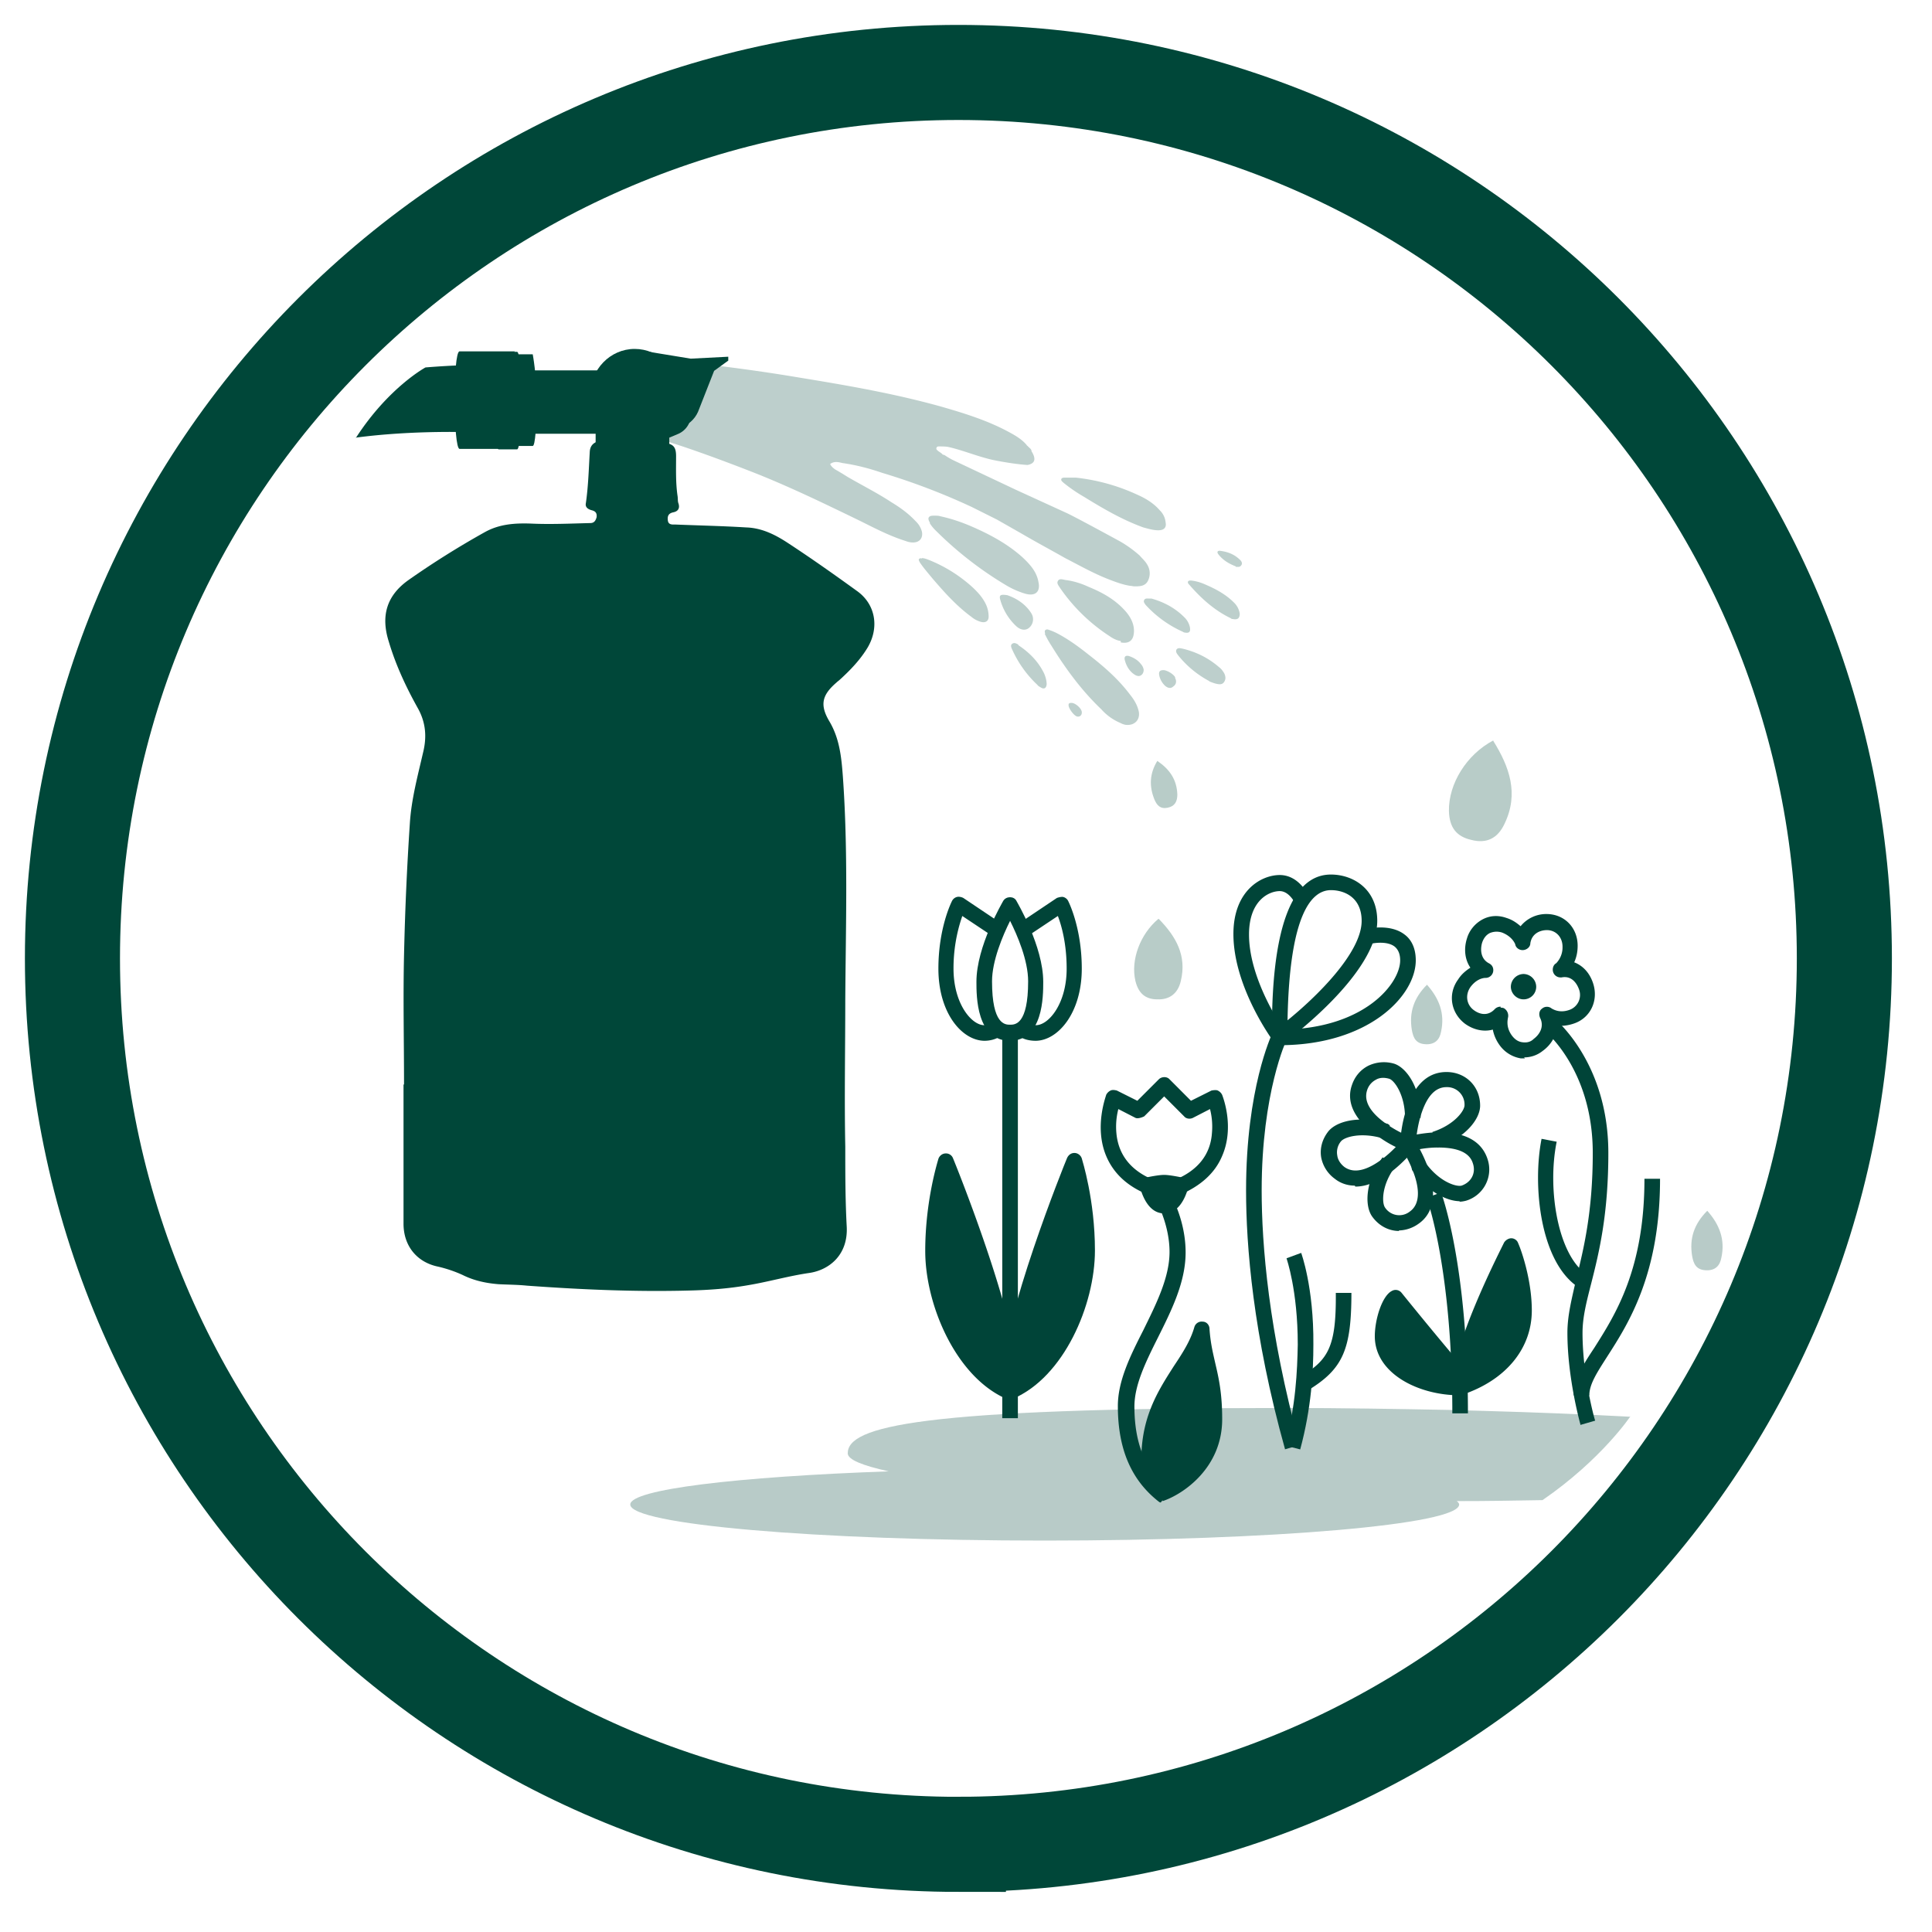 <svg xmlns="http://www.w3.org/2000/svg" width="80" height="80" fill="none"><path fill="#004438" d="M41.826 43.097c-1.394 0-1.394-1.837-1.394-2.443 0-1.473 1.07-3.27 1.11-3.351.122-.202.445-.202.546 0 .04.08 1.11 1.878 1.11 3.352 0 .605 0 2.442-1.393 2.442h.02Zm0-4.966c-.303.605-.748 1.655-.748 2.503 0 1.797.546 1.797.748 1.797.202 0 .747 0 .747-1.797 0-.868-.445-1.898-.747-2.503Z"/><path fill="#004438" d="M42.896 43.097c-.525 0-.747-.222-.788-.282l.485-.424s.08.06.303.06c.525 0 1.272-.888 1.272-2.342 0-1.01-.202-1.756-.364-2.18l-1.272.848-.363-.525 1.595-1.07s.161-.06.262-.04c.081.02.162.08.202.16.02.041.566 1.111.566 2.807 0 1.838-.99 2.988-1.919 2.988h.02ZM40.776 43.097c-.93 0-1.919-1.13-1.919-2.988 0-1.696.546-2.766.566-2.806a.32.32 0 0 1 .202-.162c.08-.02.181 0 .262.04l1.595 1.07-.363.526-1.272-.848a6.603 6.603 0 0 0-.364 2.18c0 1.454.748 2.342 1.272 2.342.222 0 .323-.08.323-.08l.465.444s-.263.282-.788.282h.02Z"/><path fill="#004438" d="M42.148 42.774h-.646v15.95h.646v-15.95Z"/><path fill="#004438" d="m41.967 57.937-.263-.585c.142-.06.303-.142.444-.243h-.646c0-2.523 2.565-8.883 2.686-9.166.06-.121.161-.202.303-.202.14 0 .262.101.302.222.02.081.546 1.716.546 3.816 0 2.261-1.293 5.25-3.392 6.138l.02.02Z"/><path fill="#004438" d="M42.148 57.13c0-2.524-2.564-8.884-2.685-9.167a.31.31 0 0 0-.303-.202c-.14 0-.262.101-.302.222-.02.081-.546 1.717-.546 3.816 0 2.262 1.293 5.25 3.392 6.138l.263-.585a1.902 1.902 0 0 1-.444-.243h.646l-.02.02ZM52.99 43.239s-.1 0-.14-.04c-.102-.061-.183-.162-.183-.283 0-1.656 0-6.703 2.444-6.703.928 0 1.918.605 1.918 1.918 0 2.2-3.695 4.926-3.857 5.047a.325.325 0 0 1-.181.06Zm2.12-6.38c-.787 0-1.716.949-1.796 5.39 1.17-.948 3.069-2.786 3.069-4.118 0-.95-.687-1.272-1.273-1.272Z"/><path fill="#004438" d="M52.99 43.239a.326.326 0 0 1-.262-.121c-.06-.081-1.655-2.262-1.655-4.442 0-1.797 1.15-2.443 1.918-2.443.827 0 1.211.888 1.231.929l-.585.262s-.242-.525-.646-.525c-.444 0-1.272.384-1.272 1.797 0 1.676 1.11 3.453 1.433 3.937 3.372-.06 4.826-1.918 4.826-2.867 0-.262-.081-.444-.223-.565-.302-.242-.868-.162-1.07-.101l-.161-.626c.1-.02 1.03-.242 1.635.222.222.162.465.485.465 1.07 0 1.474-1.959 3.513-5.633 3.513v-.04Z"/><path fill="#004438" d="M53.213 60.017c-1.333-4.765-1.616-8.46-1.616-10.721 0-4.22 1.05-6.42 1.09-6.522l.586.283s-1.03 2.18-1.03 6.239c0 2.22.283 5.835 1.575 10.539l-.625.182h.02Z"/><path fill="#004438" d="m53.839 60.017-.626-.162c.444-1.655.504-3.089.525-4.18 0-2.26-.465-3.553-.465-3.573l.606-.222s.525 1.413.505 3.796c0 1.11-.081 2.625-.545 4.34Z"/><path fill="#004438" d="m54.222 57.533-.343-.545c1.13-.686 1.454-1.231 1.434-3.452h.646c0 2.322-.344 3.13-1.737 3.997ZM59.512 47.479l-.202-.606c.889-.283 1.333-.868 1.333-1.11a.721.721 0 0 0-.747-.747c-.505 0-.868.444-1.11 1.332-.142.545-.162 1.03-.162 1.03l-.646-.04s.02-.566.181-1.151c.404-1.494 1.151-1.797 1.737-1.797.787 0 1.393.585 1.393 1.393 0 .565-.626 1.352-1.777 1.736v-.04Z"/><path fill="#004438" d="M58.28 47.66h-.1a4.696 4.696 0 0 1-1.03-.545c-1.01-.646-1.434-1.433-1.171-2.18.12-.364.363-.646.686-.808a1.499 1.499 0 0 1 1.07-.08c.545.181 1.11 1.07 1.09 2.24h-.646c0-.928-.424-1.534-.646-1.615-.202-.06-.404-.06-.565.04a.737.737 0 0 0-.363.445c-.182.585.383 1.11.908 1.454.424.282.828.444.909.464.06 0 .12.06.141.1l-.464.445.242-.222v.303h-.02l-.04-.04Z"/><path fill="#004438" d="M56.1 49.094c-.343 0-.626-.121-.828-.283a1.422 1.422 0 0 1-.565-.888c-.06-.364.04-.727.262-1.03.323-.464 1.313-.727 2.463-.363.04 0 .081.04.121.08l-.201.223v.343l-.101-.04c-.889-.263-1.595-.061-1.737.14a.711.711 0 0 0-.141.566c.02.182.141.364.303.485.404.282.969.141 1.676-.424.424-.343.727-.727.747-.727l.222.182v-.323l.262.12c.101.122.121.304 0 .425 0 0-.343.424-.828.828-.666.545-1.19.726-1.635.726l-.02-.04Z"/><path fill="#004438" d="M57.937 50.972c-.424 0-.828-.202-1.11-.586-.343-.464-.283-1.514.424-2.463l.525.383c-.566.748-.566 1.495-.424 1.697a.705.705 0 0 0 1.03.161c.504-.363.343-1.15.1-1.736-.201-.505-.464-.909-.464-.909l.242-.161-.222-.243s.162-.1.263-.1c.1 0 .181.06.242.14 0 0 .303.465.525 1.03.565 1.454.141 2.16-.323 2.484a1.46 1.46 0 0 1-.828.282l.02.02Z"/><path fill="#004438" d="M60.461 49.74c-.565 0-1.333-.404-1.918-1.191 0-.02-.04-.06-.06-.081-.061-.121-.02-.263.06-.363l.222.222v-.323c.1 0 .202.06.262.141.546.767 1.252 1.01 1.495.949.403-.141.605-.525.464-.929-.182-.585-.97-.666-1.595-.646-.565.02-1.03.162-1.03.162l-.08-.283-.243.222-.1-.242c0-.142.1-.283.241-.303.02 0 .546-.141 1.171-.182 1.535-.08 2.06.545 2.242 1.09a1.35 1.35 0 0 1-.889 1.737c-.08.02-.181.04-.282.04l.04-.02Z"/><path fill="#004438" d="M60.784 58.523h-.646c0-6.017-1.05-8.904-1.07-8.924l.605-.222c.04.12 1.111 3.008 1.111 9.146ZM63.146 43.824h-.181a1.35 1.35 0 0 1-.869-.545 1.623 1.623 0 0 1-.282-.646c-.364.101-.788.02-1.151-.242-.586-.444-.727-1.232-.283-1.837.142-.223.323-.364.505-.485-.222-.323-.283-.767-.141-1.212.1-.343.343-.625.646-.787.303-.161.646-.182.989-.06.263.08.444.222.586.343a1.362 1.362 0 0 1 1.07-.505c.747 0 1.292.565 1.292 1.312 0 .283-.06.505-.142.687.364.141.647.444.788.888.222.707-.121 1.434-.828 1.656-.242.08-.484.1-.686.08 0 .404-.222.788-.586 1.05a1.22 1.22 0 0 1-.767.263l.04.04Zm-1.01-2.1s.122 0 .162.04c.121.082.182.243.142.384 0 .04-.101.364.161.727.121.162.263.263.444.283.162.02.323 0 .465-.141.242-.182.444-.505.262-.869-.06-.14-.04-.302.08-.383a.307.307 0 0 1 .405 0c.02 0 .282.202.706.06a.655.655 0 0 0 .424-.848c-.1-.282-.323-.585-.727-.504h-.04a.319.319 0 0 1-.323-.323c0-.121.06-.222.141-.263a.951.951 0 0 0 .263-.686c0-.404-.283-.687-.646-.687-.283 0-.626.142-.687.545 0 .162-.161.283-.323.283-.141 0-.282-.1-.303-.242-.04-.101-.181-.343-.545-.485a.726.726 0 0 0-.505.02c-.161.081-.262.223-.322.404-.081.283-.061.666.282.848.121.06.182.162.182.283a.319.319 0 0 1-.323.323c-.142 0-.404.08-.626.383-.222.324-.162.727.141.95.242.181.586.262.868-.04a.334.334 0 0 1 .243-.102v.04Z"/><path fill="#004438" d="M63.086 41.381a.521.521 0 0 0 .525-.525.534.534 0 0 0-.525-.525.535.535 0 0 0-.525.525c0 .283.242.525.525.525ZM65.448 59.007s-.545-1.918-.545-3.816c0-.727.181-1.413.363-2.22.303-1.232.687-2.767.687-5.23 0-3.452-1.979-5.047-2-5.068l.405-.504s2.24 1.797 2.24 5.572c0 2.544-.383 4.119-.706 5.391-.202.787-.363 1.413-.363 2.06 0 1.796.504 3.613.525 3.634l-.626.181h.02Z"/><path fill="#004438" d="M65.811 57.776h-.646c0-.646.364-1.232.848-1.959.868-1.373 2.08-3.25 2.08-7.006h.646c0 3.958-1.313 5.997-2.18 7.35-.425.666-.748 1.15-.748 1.615ZM65.407 53.334c-1.635-1.01-1.958-4.24-1.574-6.178l.626.12c-.404 1.98.06 4.745 1.272 5.513l-.344.545h.02ZM60.44 57.776s-.14 0-.181-.06a.345.345 0 0 1-.141-.263c0-1.818 2.08-5.815 2.16-5.997.06-.1.182-.182.303-.182.12 0 .242.081.282.202.162.364.566 1.575.566 2.787 0 1.574-1.07 2.887-2.887 3.492h-.101v.02Z"/><path fill="#004438" d="M60.44 57.776c-1.715 0-3.512-.909-3.512-2.443 0-.707.303-1.676.706-1.878a.313.313 0 0 1 .404.08s1.514 1.878 2.645 3.19l-.484.405h.242v.646ZM48.206 48.65c.323 0 1.07.181 1.07.181s-.182 1.414-1.07 1.414c-.889 0-1.07-1.414-1.07-1.414s.726-.181 1.07-.181Z"/><path fill="#004438" d="m48.852 49.477-.243-.605c.97-.384 1.515-1.05 1.575-1.959a2.92 2.92 0 0 0-.08-.989l-.707.364c-.121.06-.283.04-.364-.061l-.827-.828-.828.828s-.242.121-.364.06l-.706-.363a2.92 2.92 0 0 0-.081.99c.08.908.606 1.574 1.575 1.958l-.242.605c-.869-.343-1.454-.888-1.757-1.615-.505-1.211 0-2.483 0-2.523a.396.396 0 0 1 .182-.182c.08-.04.181-.02.262 0l.848.424.889-.889c.12-.12.343-.12.444 0l.888.889.848-.424s.182-.04.262 0c.081.04.142.1.182.182.02.06.525 1.312 0 2.523-.303.727-.908 1.252-1.756 1.615ZM48.004 62.197c-1.151-.888-1.716-2.18-1.716-3.977 0-1.03.504-2.06 1.05-3.13.524-1.07 1.09-2.18 1.09-3.25 0-1.07-.485-1.979-.485-1.979l.566-.323s.585 1.01.585 2.322c0 1.232-.586 2.403-1.15 3.533-.506 1.01-.97 1.959-.97 2.847 0 1.575.485 2.706 1.474 3.473l-.384.505-.06-.02Z"/><path fill="#004438" d="m47.983 61.41-.646.08c-.343-2.442.525-3.755 1.272-4.926.364-.545.687-1.05.848-1.615a.314.314 0 0 1 .344-.222c.161 0 .282.141.282.303.04.585.142.99.242 1.433.142.606.283 1.232.283 2.302 0 2.019-1.615 3.11-2.463 3.392l-.202-.606"/><g fill="#004739" opacity=".26"><path d="M38.514 21.656s-.1-.142-.06-.223c.04-.08.141-.08.222-.08.1 0 .202 0 .242.02.565.121 1.05.303 1.535.525.666.303 1.312.666 1.877 1.17.303.284.586.586.666 1.01.101.424-.12.626-.545.505a3.487 3.487 0 0 1-.747-.323 14.98 14.98 0 0 1-2.968-2.302 1.596 1.596 0 0 1-.242-.302h.02ZM43.28 26.239s-.041-.101 0-.142c.04-.04.1-.04.14-.02.122.04.222.081.344.142.464.242.908.565 1.312.888.626.485 1.232 1.01 1.716 1.656.162.201.303.424.364.706.06.343-.182.586-.545.545a.722.722 0 0 1-.223-.08 2.179 2.179 0 0 1-.787-.566c-.808-.767-1.474-1.675-2.06-2.624a4.07 4.07 0 0 1-.282-.505h.02ZM46.409 26.542c-.162-.02-.323-.101-.465-.202a7.32 7.32 0 0 1-2.039-1.979c-.06-.1-.162-.202-.1-.303.06-.12.201-.06.322-.04.323.04.646.141.949.282.545.223 1.07.505 1.494.97.222.242.404.545.384.908-.02.343-.202.485-.545.424v-.06ZM38.171 23.11c.101 0 .202.04.303.08a5.99 5.99 0 0 1 1.777 1.11c.242.223.444.445.585.748.06.14.101.302.101.484s-.121.263-.303.222a1.069 1.069 0 0 1-.424-.222c-.605-.444-1.11-1.01-1.595-1.575-.181-.222-.363-.424-.525-.666-.02-.04-.06-.1-.04-.141.04-.04.08-.04.121-.02v-.02ZM44.147 19.778h.404c.909.1 1.757.343 2.544.707.364.161.687.363.929.646a.797.797 0 0 1 .242.504c.04.202-.06.323-.303.323-.202 0-.404-.06-.626-.12-.888-.324-1.675-.788-2.463-1.273a6.318 6.318 0 0 1-.848-.585c-.04-.04-.1-.08-.08-.142.02-.06.1-.06.14-.06h.061ZM50.992 25.613c-.687-.323-1.252-.828-1.757-1.413-.04-.04-.06-.081-.04-.122.02-.04.08-.04.12-.04.203.02.405.08.587.162.423.181.847.403 1.19.747a.8.8 0 0 1 .243.464c0 .182-.08.262-.283.222-.02 0-.06 0-.1-.04l.04.02ZM50.063 28.197a4.123 4.123 0 0 1-1.252-1.03c-.06-.08-.141-.161-.1-.262.06-.1.181-.06.282-.04.565.141 1.05.383 1.494.767.08.06.141.141.202.242.06.121.08.242 0 .364-.08.12-.202.1-.303.08-.1-.02-.202-.06-.303-.1l-.02-.02ZM42.148 26.703c.465.303.848.687 1.09 1.191.061.142.102.303.102.445-.02.161-.101.201-.222.14-.06-.04-.122-.06-.162-.12a4.558 4.558 0 0 1-1.03-1.434c-.04-.08-.1-.202-.02-.262.101-.081.202 0 .283.04h-.04ZM49.276 26.017c.02.14-.04.201-.182.181a.217.217 0 0 1-.121-.04 4.677 4.677 0 0 1-1.535-1.11c-.04-.061-.1-.122-.06-.202.04-.081.141-.061.202-.061h.1c.505.141.97.384 1.353.767a.81.81 0 0 1 .243.444v.02ZM41.704 24.644c.364.12.767.363 1.01.767a.462.462 0 0 1-.101.585c-.142.122-.343.101-.525-.06a2.356 2.356 0 0 1-.666-1.09c-.061-.202 0-.243.282-.202ZM47.358 27.713c0 .1-.02.181-.101.242-.081.06-.162.04-.243 0-.242-.141-.383-.384-.444-.646-.02-.121.04-.182.182-.142.181.061.363.162.484.323a.46.46 0 0 1 .122.243v-.02ZM48.65 28.056c.08.141.06.282-.06.363-.102.101-.223.081-.344-.02a.812.812 0 0 1-.242-.424c-.04-.182.04-.242.222-.222.161.04.363.162.444.303h-.02ZM51.173 23.453c-.262-.101-.525-.243-.726-.505-.061-.081-.04-.142.06-.142.323.04.606.142.848.384.06.06.101.141.04.222-.06.08-.12.06-.222.06v-.02ZM44.37 29.106c.16 0 .403.222.423.363.02.121-.06.222-.181.202-.142-.02-.384-.363-.364-.485 0-.06.04-.08.101-.08h.02Z"/><path d="M25.35 17.456c-.14.06-.181-.04-.02-.02l.465.1c1.372.284.424.324 1.776.728 1.535.464 3.816 1.373 3.816 1.373 1.454.585 2.867 1.272 4.28 1.958.606.303 1.192.606 1.838.808.1.04.202.06.303.06.282 0 .424-.202.363-.464a.938.938 0 0 0-.262-.424c-.303-.323-.646-.566-1.01-.787-.585-.384-1.232-.707-1.817-1.05a11.057 11.057 0 0 0-.505-.303c-.08-.06-.161-.121-.202-.222.162-.122.344-.081.505-.04.565.08 1.11.221 1.636.403a27.54 27.54 0 0 1 3.714 1.413l.848.424.202.101 1.03.586c.585.343 1.191.666 1.797 1.01.626.322 1.232.666 1.878.908.262.1.545.202.827.242.061 0 .101.02.162.02.202 0 .424 0 .545-.202a.685.685 0 0 0-.02-.706c-.08-.142-.202-.242-.303-.364a4.875 4.875 0 0 0-.808-.585s-1.776-.97-2.2-1.171l-2.12-.97-2.605-1.23a3.038 3.038 0 0 1-.343-.203c-.04-.02-.06-.02-.08-.02-.041-.06-.122-.1-.203-.162-.04-.04-.08-.06-.06-.12.02-.061.06-.061.12-.061.122 0 .243 0 .364.02.626.141 1.232.404 1.878.545.908.182 1.413.202 1.413.202.303-.06.364-.242.162-.565 0-.101-.101-.142-.162-.222 0 0-.04-.02-.04-.04-.222-.263-.525-.425-.828-.586-.848-.445-1.756-.727-2.665-.99-1.938-.545-3.917-.888-5.895-1.211a74.918 74.918 0 0 0-4.2-.585c-1.353-.162-.404.06-1.756-.061l-.364.323-.383 1.13s-.303.647-1.09.99l.02.02Z"/></g><g fill="#004739" opacity=".28"><path d="M47.983 38.05c.707.727 1.172 1.514.909 2.584-.121.505-.464.767-.97.747-.504 0-.786-.262-.908-.767-.202-.868.202-1.938.95-2.564h.02ZM47.923 31.508c.505.344.807.768.828 1.393 0 .283-.101.485-.404.546-.303.06-.444-.101-.545-.344-.222-.545-.202-1.07.12-1.595Z"/></g><g fill="#004739" opacity=".28"><path d="M61.834 30.68c.666 1.07 1.07 2.181.464 3.433-.282.606-.747.828-1.373.666-.626-.141-.908-.525-.928-1.191-.02-1.13.726-2.342 1.837-2.928v.02ZM59.088 40.776c.505.565.747 1.19.585 1.938-.06.343-.262.545-.646.525-.383-.02-.504-.242-.565-.586-.121-.727.08-1.332.626-1.877Z"/></g><path stroke="#004739" stroke-miterlimit="10" stroke-width="3.937" d="M39.685 76.37c20.251 0 36.686-16.414 36.686-36.685C76.37 19.415 59.956 3 39.685 3 19.415 3 3 19.415 3 39.685c0 20.271 16.415 36.686 36.685 36.686Z"/><path fill="#004739" d="M70.694 50.136c.505.565.747 1.19.585 1.938-.06.343-.262.545-.646.525-.383-.02-.504-.242-.565-.586-.121-.727.08-1.332.626-1.877ZM67.507 58.664c-1.877-.1-3.917-.182-6.057-.242l-1.453-.04c-2.16-.041-4.422-.081-6.744-.081-15.264 0-18.15.767-18.15 1.877 0 .263.605.505 1.695.747-6.279.222-10.7.747-10.7 1.373 0 .828 7.692 1.494 17.161 1.494 9.47 0 17.162-.666 17.162-1.494 0-.04-.04-.1-.101-.141 1.433 0 2.22-.02 3.553-.04 2.463-1.696 3.655-3.493 3.655-3.493l-.02.04Z" opacity=".28"/><path fill="#004739" d="M16.73 44.898c0-1.777-.041-3.554 0-5.35.04-1.818.12-3.635.241-5.452.061-.99.323-1.958.546-2.927.161-.646.12-1.252-.223-1.858-.484-.868-.908-1.777-1.19-2.726-.344-1.07-.102-1.918.807-2.564a35.949 35.949 0 0 1 3.15-1.978c.605-.343 1.251-.384 1.897-.364.828.04 1.656 0 2.484-.02.161 0 .222-.1.262-.242.02-.162-.04-.243-.181-.283-.162-.04-.303-.121-.263-.303.101-.706.121-1.433.162-2.14.02-.242.161-.383.403-.424.667-.121 1.333-.06 1.979-.04.222 0 .464.06.687.1.383.061.504.162.504.566 0 .545-.02 1.09.06 1.636.021.12 0 .221.041.323.06.201-.02.322-.222.363-.182.04-.242.141-.222.323.02.202.182.182.323.182.99.04 1.958.06 2.928.12.626.021 1.17.284 1.696.627.989.646 1.958 1.332 2.907 2.019.747.545.908 1.494.424 2.322-.303.504-.707.928-1.15 1.332-.041.04-.102.08-.142.121-.586.505-.707.909-.303 1.595.424.707.505 1.474.565 2.282.222 3.089.121 6.178.101 9.267 0 2.019-.04 4.058 0 6.077 0 1.11 0 2.2.06 3.311.061 1.171-.726 1.797-1.554 1.918-.848.122-1.676.364-2.524.505-.807.142-1.615.202-2.443.222-2.24.06-4.482-.04-6.723-.202-.384-.04-.787-.04-1.171-.06-.505-.04-1.01-.142-1.494-.384a5.4 5.4 0 0 0-1.01-.343c-.888-.182-1.433-.868-1.433-1.777v-5.754l.02-.02ZM14.73 18.122c2.423-.323 4.846-.222 4.846-.222l.06-2.786s-.787 0-2.018.101c0 0-1.535.828-2.888 2.927v-.02Z"/><path fill="#004739" d="M25.108 15.336h-4.946c-.142 0-.142 2.625 0 2.625h4.502v.585h3.049v-.424l.383-.161a.878.878 0 0 0 .465-.505l-3.433-2.12h-.02Z"/><path fill="#004739" d="M19.03 18.587h2.303c-.243 0-.263-4.038 0-4.038H19.03c-.283 0-.263 4.038 0 4.038Z"/><path fill="#004739" d="M19.192 17.88h.323s.081.141.182.141h.06s.102 0 .142-.04c.04-.04.06-.08.101-.101h.06l.061.101s.04.06.142.06h.06s.101 0 .222-.14h.202v-.041s-.121-.384-.121-1.373c0-.99.141-1.373.141-1.373v-.04h-.202c-.12-.162-.202-.142-.222-.142h-.06c-.121 0-.142.06-.162.06l-.06.082H20s-.041-.061-.082-.101c-.06-.04-.141-.04-.141-.04h-.06s-.162.1-.182.14h-.364s-.12-.06-.12 1.434.12 1.373.12 1.373h.02ZM21.332 14.67h.727s.162.848.162 1.898c0 1.05-.06 1.898-.162 1.898h-.727s-.161-.848-.161-1.898c0-1.05.06-1.898.162-1.898Z"/><path fill="#004739" d="M20.646 14.569h.767c.101 0 .182.908.182 2.019 0 1.11-.08 2.019-.182 2.019h-.767c-.1 0-.182-.909-.182-2.02 0-1.11.081-2.018.182-2.018ZM26.622 18.062l1.535-.364c.323-.08.605-.323.747-.646l.666-1.696.586-.424v-.161l-1.555.08-1.353-.222-.706-.12-.566 3.452.646.1Z"/><path fill="#004739" d="M26.28 18.223c1.009 0 1.836-.848 1.836-1.898 0-1.05-.827-1.877-1.837-1.877s-1.837.848-1.837 1.898c0 1.05.828 1.877 1.837 1.877Z"/></svg>